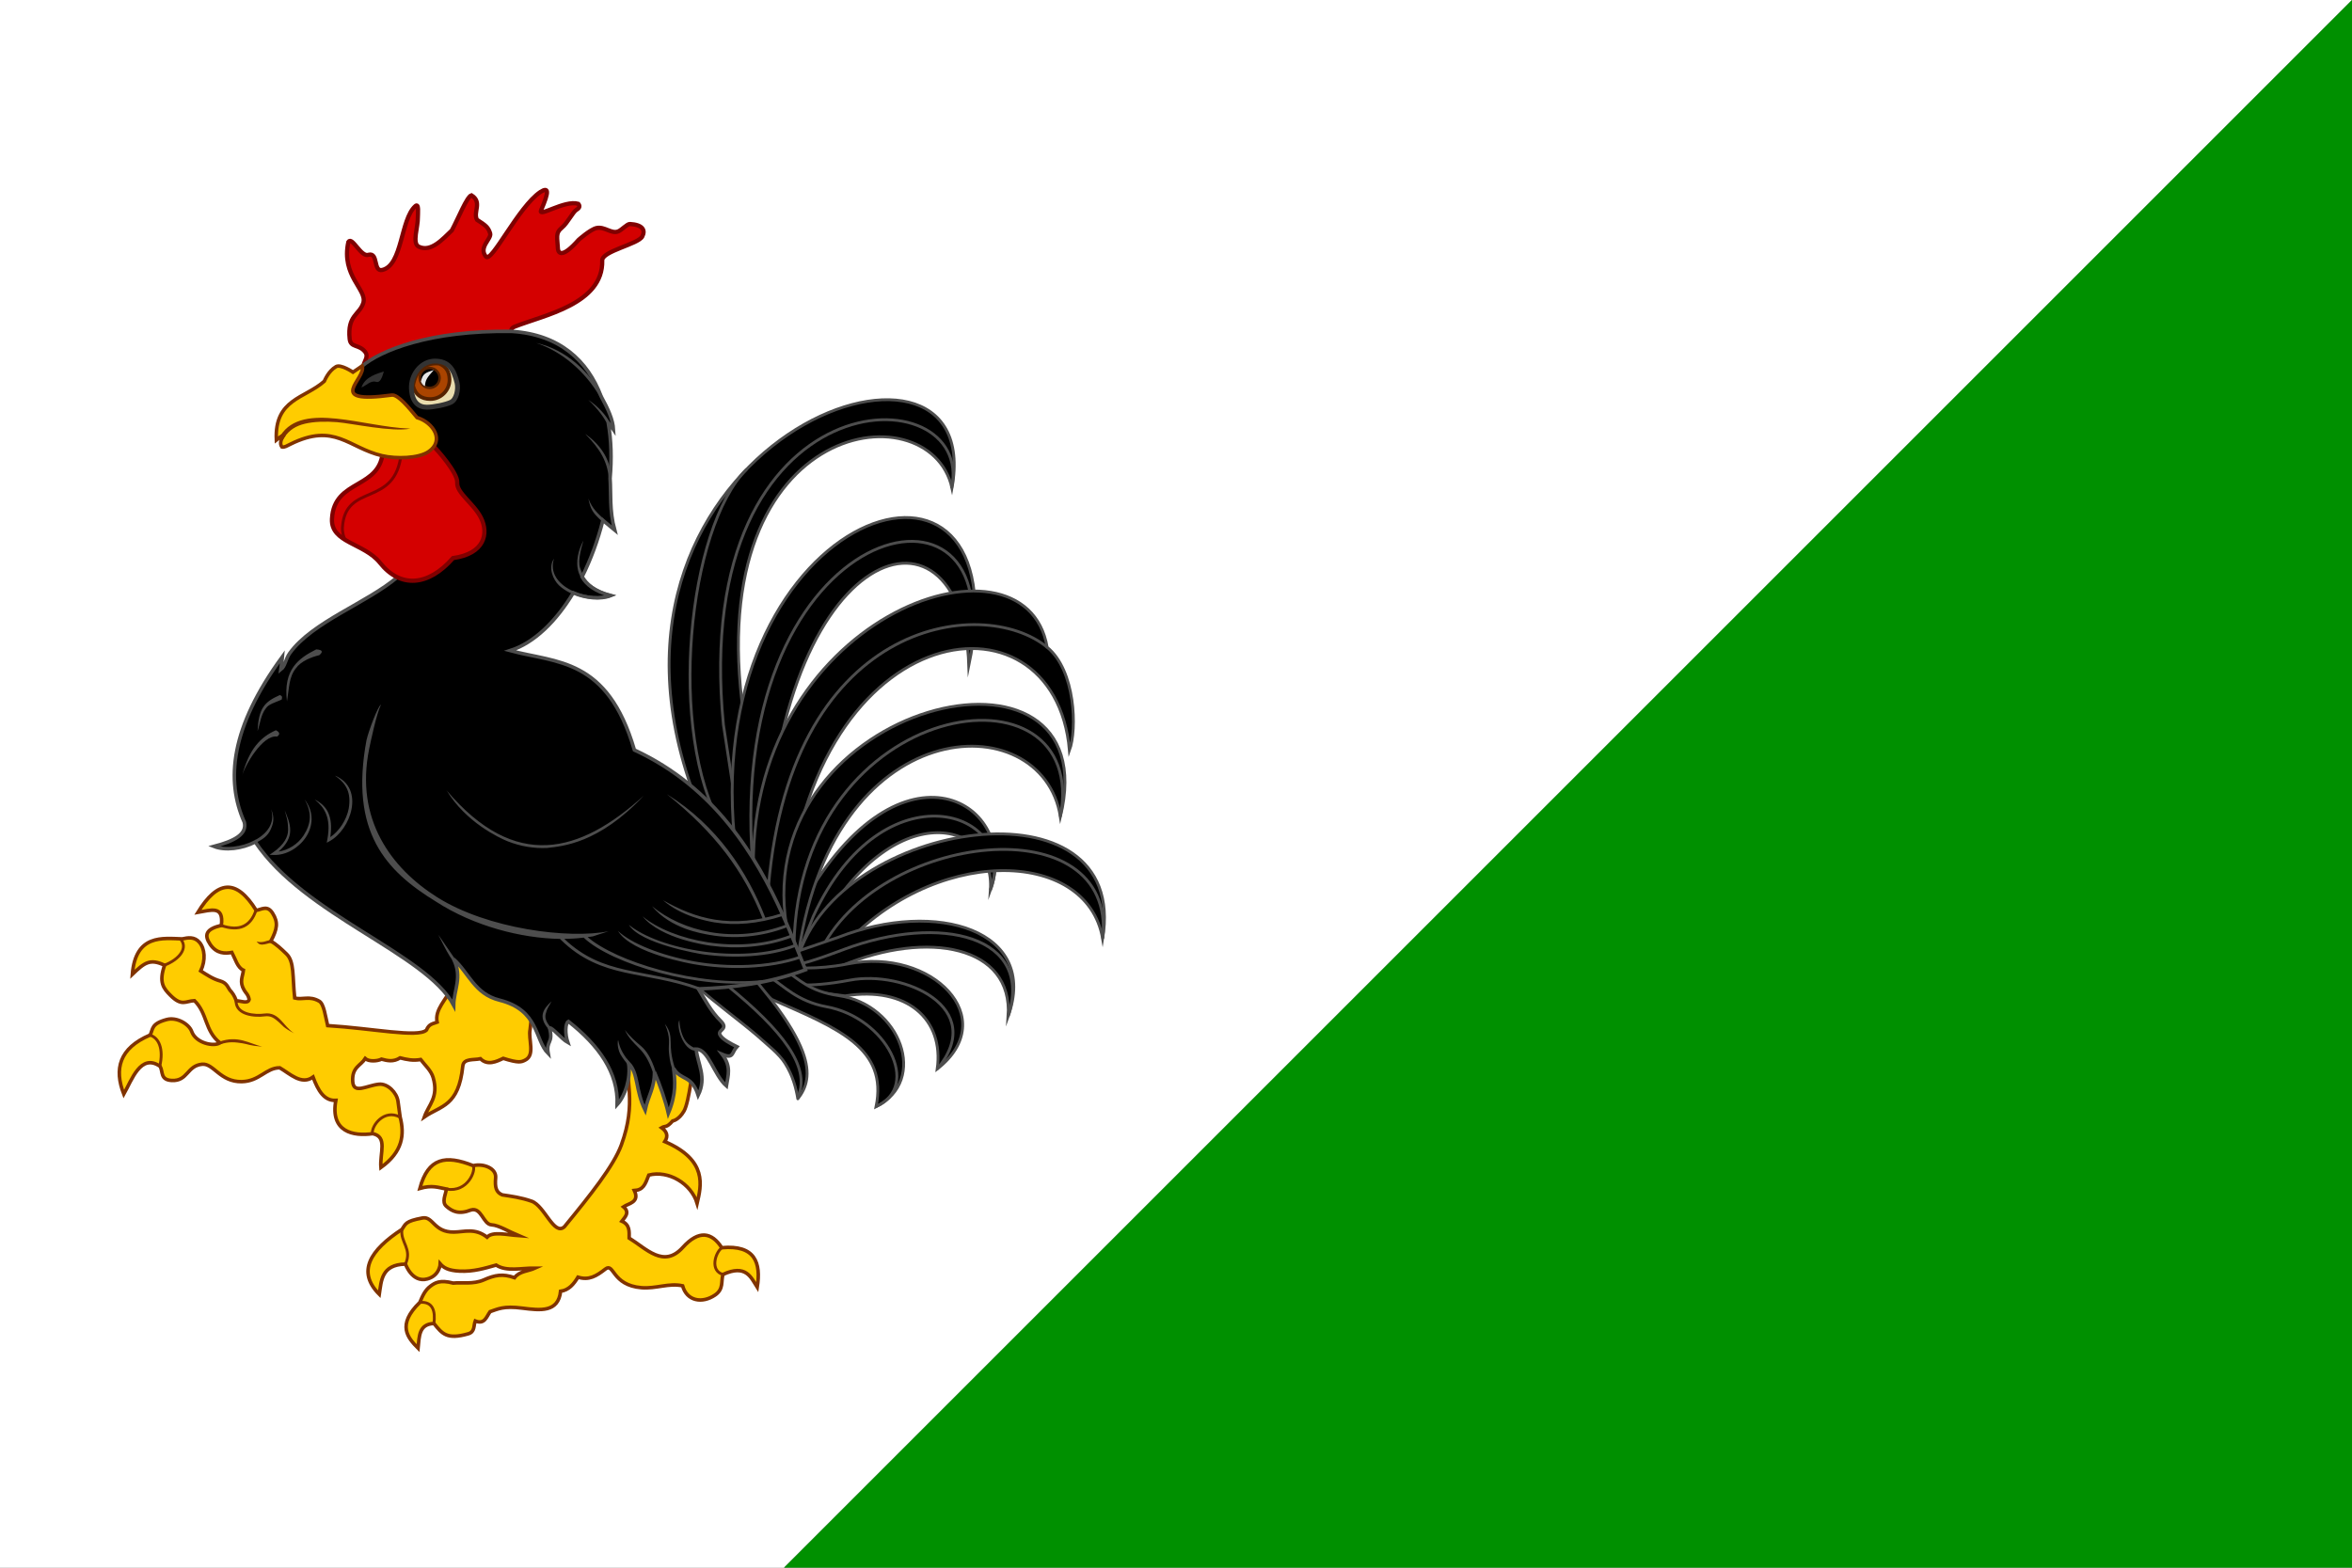 <?xml version="1.0" encoding="UTF-8"?>
<svg width="600" height="400" version="1.1" xmlns="http://www.w3.org/2000/svg">
 <rect width="100%" height="100%" fill="#808080" stroke="none"/>
 <path d="m0 400v-400h600l-400 400z" fill="#fff"/>
 <path d="m200 400 400-400v400z" fill="#009000"/>
 <g>
  <g transform="matrix(-.9 0 0 .9 372.1 -177.2)" stroke-width=".807">
   <path d="m285.5 477c1.349 3.229 4.807 6.064 4.038 9.69 1.093 0.433 2.313 0.401 3.028 2.221 2.305 2.247 15.42-0.494 28.01-1.261 0.642-2.667 1.042-6.143 2.372-6.914 2.823-1.637 4.751-0.321 6.965-0.908 0.656-6.054 0.067-10.3 2.303-12.47 1.376-1.333 3.006-2.884 4.465-3.626-1.873-3.543-2.112-5.369-0.511-7.931 1.483-2.375 3.091-1.094 4.643-0.807 5.748-9.254 11.05-8.414 16.55 0.555-3.798-0.639-7.368-2.036-6.662 3.684 4.392 1.039 4.978 2.741 3.143 5.422-1.782 2.604-4.108 2.627-6.121 2.249-0.98 1.853-1.567 4.296-3.28 5.047 0.207 1.833 1.221 3.237-0.202 5.652-0.491 0.834-1.175 1.283-1.413 2.624 0.288 1.365 2.33 0.393 3.634 0.404 0.526-1.485 1.157-2.345 1.817-3.028 0.661-0.919 0.898-2.087 2.826-2.624 1.995-0.556 3.698-1.718 5.451-2.826-1.449-3.05-1.168-6.321 0.358-8.107 1.409-1.647 3.214-1.342 4.891-0.98 5.49-0.164 13.22-1.395 14.13 10.05-3.48-3.338-5.019-4.523-9.133-2.574 1.688 4.866 0.318 6.535-1.665 8.527-3.25 3.267-4.328 1.584-6.814 1.514-3.727 3.654-2.848 8.487-7.217 11.96 1.682 1.145 6.814 0.115 8.006-3.232 0.741-2.082 4.197-4.159 7.084-3.379 4.486 1.211 3.811 2.683 4.693 4.391 8.794 3.753 10.23 9.642 7.469 16.76-2.264-3.994-4.784-11.7-10.3-7.873-0.863 1.524 0.02 3.846-3.339 4-4.532 0.207-4.239-4.187-8.568-4.605-3.24-0.313-5.093 5.057-11.23 4.939-5.057-0.097-6.865-3.946-10.77-3.929-2.921 1.704-6.154 5.01-9.44 2.624-1.424 3.848-3.157 6.789-6.46 6.612 1.655 8.971-4.979 10.23-10.45 9.44-4.291 0.874-1.988 5.494-2.322 9.593-6.204-4.465-6.735-9.335-5.451-14.33l0.606-4.441c0.337-2.473 2.919-5.08 5.369-4.845 3.501 0.336 7.248 2.97 7.469-0.807 0.237-4.048-2.271-4.436-3.552-6.46-0.971 0.893-3.402 0.77-4.608 0.165-1.667 0.442-3.337 0.865-5.283-0.367-1.904 0.494-3.652 0.855-5.819 0.474-1.269 1.673-2.955 3.098-3.547 5.137-1.626 5.599 1.305 7.671 2.502 11.14-4.733-3.273-9.698-2.922-10.9-14.44-0.236-2.265-3.224-1.62-4.997-2.069-2.019 2.021-4.542 0.82-6.46-0.101-4.47 1.409-5.115 1.037-6.208 0.505-2.959-1.44-0.823-5.967-1.413-8.729l-1.312-11.91 26.45-10.3z" fill="#fc0" stroke="#803300" stroke-width="1"/>
   <path d="m235.7 494.4c0.499 8.979-2.784 14.98 1.615 27.05 2.182 5.984 8.818 14.28 16.15 23.22 2.961 2.712 5.61-5.963 9.31-7.243 3.049-1.055 5.661-1.382 8.325-1.789 1.714-0.743 2.101-2.074 1.856-4.853-0.245-2.779 3.602-4.122 6.353-3.426 7.849-3.124 12.79-2.253 15.13 6.448-3.48-0.996-5.145-0.272-7.564 0.19 0.32 1.692 1.387 3.675 0.071 4.853-1.609 1.441-3.505 2.452-6.995 1.071-2.999-0.867-3.446 4.101-5.853 4.211-1.985 0.091-5.038 1.982-7.637 3.069 3.319-0.236 7.365-1.273 8.923 0.428 3.461-2.674 6.353-1.486 9.399-1.441 5.73 0.083 5.872-4.566 8.939-3.995 4.9 0.914 4.718 1.682 5.787 3.224 9.02 5.899 12.85 11.98 6.424 18.41-0.582-3.788-0.549-8.422-7.423-8.568 0 0-1.837 5.381-6.184 4.216-3.537-0.948-3.666-4.288-3.666-4.288-0.862 0.996-2.104 1.909-5.496 2.07-3.99 0.189-7.139-0.823-10.35-1.713-2.937 1.937-7.272 0.799-11.06 0.857 1.956 0.895 4.397 0.817 5.853 2.712 3.315-1.155 5.493-0.8 8.745 0.642 2.876 1.277 6.361 0.656 8.624 0.89 3.816-0.992 5.196-0.056 6.42 0.841 1.548 1.135 2.23 2.686 3.046 4.621 6.654 6.456 3.375 10.09 0.5 12.99-0.347-3.367-0.205-6.82-4.496-6.995-2.338 2.909-3.66 4.653-9.706 2.926-1.965-0.561-1.487-2.306-1.999-3.64-2.679 1.082-3.169-1.203-4.211-2.641-2.168-0.719-3.751-1.696-9.133-0.999-5.113 0.651-10.2 1.259-10.85-4.782-2.321-0.322-3.723-2.011-4.925-3.997-3.116 0.958-5.188-0.291-7.757-2.295-2.504-1.953-1.779 4.591-10.25 5.283-4.106 0.336-7.789-1.4-11.65-0.539-1.207 4.344-5.557 5.093-9.189 2.624-2.533-1.723-1.646-3.888-2.265-5.858-6.525-2.974-7.921 0.83-9.706 3.64-1.093-6.928 0.568-12.07 10.06-11.21 2.8-4.375 6.491-5.134 11.06-0.071 5.403 5.984 10.28 0.372 15.19-2.662-5e-3 -1.826-0.263-3.735 2.07-4.782-0.788-1.053-2.417-2.449-0.456-4.082-1.385-0.961-4.679-1.206-3.091-4.613-2.525-0.183-3.043-1.656-4.096-4.381-5.549-1.425-11.98 2.362-13.7 7.994-1.144-4.967-3.078-12.2 9.165-17.48-1.085-1.679-0.492-2.914 0.908-3.937-1.042-0.639-1.33 0.166-3.129-1.918 0 0-1.735-0.231-3.23-2.826-1.495-2.595-2.624-13.42-2.624-13.42z" fill="#fc0" stroke="#803300" stroke-miterlimit="16" stroke-width="1"/>
   <path d="m307.9 518.3c0.267-2.31-3.348-7.06-7.772-4.744m70.86-23.22c-2.584 0.743-3.97 3.893-2.826 8.882m-1.261-28.67c-4.433-1.68-6.862-5.019-4.593-7.469m-11.51-3.836c-5.369 1.873-8.422 0.073-9.892-4.239" fill="none" stroke="#803300"/>
   <path d="m336.8 463.4c1.269 0.16 2.079 0.885 3.915 0.418-0.58 0.681-0.799 0.853-1.579 0.876-1.103-0.069-1.765-0.408-2.435-0.493zm10.13 17.3c-5.9e-4 1.075-0.388 1.951-1.001 2.599-0.614 0.648-1.437 1.077-2.325 1.36-1.774 0.565-3.819 0.56-5.187 0.371-1.852-0.257-2.774 0.605-3.99 1.637-1.181 1.002-1.017 1.413-4.383 3.192 1.597-1.042 2.63-2.528 3.799-3.751 1.169-1.222 2.565-2.172 4.684-1.878 1.256 0.174 3.236 0.168 4.832-0.341 0.798-0.254 1.496-0.631 1.982-1.145 0.486-0.514 0.78-1.156 0.781-2.044zm0.735 10.81c1.111 0.028 2.314 0.236 3.642 0.716l-0.274 0.76c-2.505-0.906-4.407-0.606-6.263-0.325-1.626 0.246-1.971 0.669-5.643 0.958 1.827-0.439 3.523-1.256 5.446-1.741 0.962-0.242 1.982-0.395 3.093-0.367z" fill="#803300"/>
   <path d="m208.5 558.2c3.708-1 2.316-6.051 0.357-7.565m85.59 15.49c-3.708-0.325-4.454 2.473-3.997 5.996m-3.568-38.11c-6.093 1-8.366-5.365-7.565-6.638m20.2 18.06c0.491 3.718-2.971 5.401-0.999 9.851" fill="none" stroke="#803300"/>
  </g>
  <g transform="matrix(-.9 0 0 .9 372.1 -177.2)" stroke="#4d4d4d" stroke-miterlimit="16">
   <path d="m185.8 452.8c-27.98-49.39-61.94-28.03-53.08-3.594-1.412-20.04 27.76-26.82 48.47 10.85 0.156 0.283 7.234 9.706 7.389 9.997" stroke-width=".807"/>
   <path d="m187.1 467.2c-0.163-0.368-4.038-10.22-4.203-10.59-19.79-43.12-58.84-29.91-50.16-7.348" fill="none" stroke-width=".807"/>
   <path d="m187.3 468.6c-11.26-39.34-94.24-52-86.4-5.57 4.439-26.03 48.6-26.64 74.73 3.521z" stroke-width=".807"/>
   <path d="m181.2 467.1c-16.35-34.47-84.22-42.06-80.33-4.157" fill="none" stroke-width=".807"/>
   <path d="m188.6 467c-0.159-0.063-12.58-4.315-12.74-4.377-28.04-10.94-56.97-1.865-48.16 22.43-1.41-20.02 22.63-24.6 47.16-14.4 0.212 0.088 13.47 2.145 13.69 2.235" stroke-width=".807"/>
   <path d="m189 471c0.232 0.167-6.74 0.97-15.94-0.855-23.71-4.7-43.71 15.41-25.27 29.8-1.956-14.07 8.551-23.51 26.08-20.73 0.303 0.048 18.05-2.44 18.35-2.385z" stroke-width=".807"/>
   <path d="m187.5 470.3c-3.164-0.374-12.79-4.075-13.23-4.24-27.51-10.31-54.05-3.835-46.56 18.99" fill="none" stroke-width=".807"/>
   <path d="m191.6 475.3c-1.111 0.51-6.589 1.842-19.04-0.534-15.33-2.924-39.22 7.858-24.77 25.19" fill="none" stroke-width=".807"/>
   <path d="m190.5 472.3c-3.498 2.084-6.384 5.644-14.74 6.84-17.55 2.513-25.55 24.07-10.63 31.52-3.38-16.54 10.59-22.2 29.42-30.38 0.712-0.309 4.715-4.905 5.44-5.221z" stroke-width=".807"/>
   <path d="m195 474.1c-3.498 2.084-7.505 6.689-15.8 8.196-16.93 3.073-27.06 22.57-14.07 28.29" fill="none" stroke-width=".807"/>
   <path d="m187.3 508.4c-2.429-3.089-3.765-6.962-1.359-13.4 1.416-3.79 4.127-8.471 8.673-14.4l4.709-5.9 16.66 1.831c-5.804 5.083-11.86 9.464-16.88 13.72-3.675 3.28-6.394 5.322-8.123 8.011-2.249 3.496-3.157 7.064-3.673 10.14z" stroke-linejoin="round" stroke-width=".808"/>
   <path d="m207.3 476.3c-15.7 12.76-23.56 23.05-20.15 31.23" fill="none" stroke-width=".807"/>
   <path d="m216.7 422.3c37.02-99.81-83.5-143.7-73.09-87.05 6.234-28.45 73.16-19.88 58.41 68.49l0.404 36.85z" stroke-width=".807"/>
   <path d="m143.7 335.3c-6.905-32.62 74.42-32.64 64.69 67.07l-5.877 38.28" fill="none" stroke-width=".807"/>
   <path d="m205.3 434.1c8.891-93.51-81.96-122.8-66.46-48.47 1.863-53.01 56.96-34.25 57.52 62.36z" stroke-width=".807"/>
   <path d="m138.7 380.3c-10.12-54.75 71.38-35.34 61.01 65.81" fill="none" stroke-width=".807"/>
   <path d="m201.8 329.9c16.67 16.57 22.58 74.77 6.953 101.6" fill="none" stroke-width=".807"/>
   <path d="m199.8 446.1c3.321-74.35-77.04-102.2-83.17-65.7-8.043 6.536-8.503 23.3-6.319 29.25 4.201-48.43 75.57-38.53 80.49 49.02z" stroke-width=".807"/>
   <path d="m195.9 452c-4.904-79.69-61.06-86.81-79.34-71.54" fill="none" stroke-width=".807"/>
   <path d="m190.5 459.4c10.47-63.64-91.49-87.53-77.62-30.93 5.001-32.11 65.82-30.65 74.65 41.8z" stroke-width=".807"/>
   <path d="m188.4 465c-1.32-71.13-84.22-82.2-75.51-36.58" fill="none" stroke-width=".807"/>
  </g>
  <path d="m92.75 93.1c0.289-1.056 1.276-2.182 0.431-3.276-1.606-2.079-3.734-1.002-3.981-3.353-0.633-6.047 2.51-6.142 3.468-9.153 1.082-3.408-5.717-6.877-3.798-15.6 0.956-1.53 3.263 4.083 5.174 3.276 2.526-0.606 1.096 4.448 3.492 3.881 5.149-1.221 4.613-12.85 8.386-16.26 1.032-0.991 0.655 1.998 0.676 2.774 0.068 2.514-1.532 6.678 0.21 7.543 3.135 1.557 6.197-2.02 8.452-4.139 1.654-3.078 3.848-8.634 5-8.968 2.866 1.775 0.359 4.279 1.423 6.251 2.245 1.445 2.854 1.887 3.363 3.484 0.381 1.4-3.052 3.551-1.079 5.915 1.422 1.704 8.256-12.71 13.88-16.49 2.084-1.32 2.335-0.269 0.188 4.648-0.889 2.036 5.979-2.675 9.486-1.631 0.425 0.503 0.415 1.006-0.431 1.508-0.967 0.575-2.275 3.376-3.712 4.549-1.786 1.458-1.174 2.571-1.04 5.512 0.146 0.977 1.024 2.433 5.258-2.364 0 0 2.978-2.665 4.569-3.019 2.07-0.459 3.789 1.551 5.518 0.862 0.987-0.393 2.282-1.939 3.019-1.897 3.19 0.183 4.017 1.522 3.147 3.19-1.032 1.98-10.29 3.714-10.22 6.123 0.294 11.14-14.98 13.95-22.32 16.88-1.879 0.749-0.225 2.13 0.796 2.372z" fill="#d40000" stroke="#800000" stroke-width="1.08"/>
  <path d="m130.6 84.55c-21.19-0.301-33.63 4.963-38.26 8.895-10.3 10.51 3.71 15.05 5.579 22.57l3.533 31.18c-7.834 6.688-21.74 11.42-27.54 19.48-1.093 1.516-1.127 3.286-2.281 4.163 0.398-2.915 0.301-2.301 0.4-3.273-13.25 18.13-14.47 31.6-9.693 42.26 3.51e-4 7.3e-4 -3.51e-4 3e-3 0 3e-3 0.676 3.012-2.456 4.734-7.754 6.133 2.794 1.116 7.185 0.615 10.53-1.138 12.56 18.76 43.47 28.34 50.62 41.65 0.052-3.895 2.274-7.112-0.018-11.74 3.884 3.498 5.347 8.867 11.68 10.45 10.18 2.555 8.94 10.1 12.46 13.65-0.616-3.459 1.382-2.478 0.337-6.556 0.677-0.18 3.072 2.828 4.653 3.711-0.712-2.099-0.686-4.933 0.153-5.367 7.842 6.184 12.71 13.09 12.44 21.22 2.034-2.231 3.479-6.595 2.927-10.55 2.536 2.611 1.686 6.847 4.203 11.96 0.869-3.928 2.384-5.562 2.381-9.711 1.455 3.423 2.836 7.405 3.543 10.51 2.08-5.019 1.726-8.27 1.335-11.49 1.901 3.298 4.584 1.548 6.279 6.901 2.272-4.679-0.134-7.922-0.515-11.78 3.17 0.027 4.54 6.612 7.71 9.387 0.409-2.629 1.335-4.914-1.074-8.067 3.002 1.273 2.37-0.436 3.757-1.93-1.565-0.778-3.892-1.965-4.364-3.142s2.344-1.352 0.218-3.442c-2.516-2.473-3.957-5.376-5.671-8.169 8.67-0.339 17.67-1.313 27.32-4.877-1.662-4.114-3.517-8.917-5.803-14-6.762-15.05-17.3-32.56-37.85-42.08-6.898-23.6-19.86-22.16-31.7-25.36 6.134-1.957 11.72-7.464 16.11-14.74 3.193 1.38 7.04 1.713 9.576 0.7-4.071-1.075-6.261-2.837-7.333-4.772 2.228-4.448 4.037-9.36 5.31-14.43 0.788 0.676 1.723 1.437 3.012 2.496-1.382-5.08-0.902-9.378-1.178-13.23 0.444-4.897 0.314-9.72-0.478-14.19 0.459 0.772 0.911 1.102 1.346 1.756-0.148-2.513-1.356-5.195-3.151-8.46-3.45-9.153-10.63-15.78-22.72-16.57z" stroke="#4d4d4d" stroke-linecap="round" stroke-width=".9"/>
  <path d="m110.7 114c0.628 0.516 6.12 6.678 5.942 9.144-0.192 2.648 4.244 5.326 6.071 8.997 1.996 4.008 0.897 9.144-7.155 10.26-6.331 7.257-13.46 7.697-18.62 1.207-4.038-5.062-12.56-5.091-12.25-11.2 0.527-10.51 12.76-7.304 13.02-17.93" fill="#d40000" stroke="#800000" stroke-width="1.08"/>
  <path d="m88.16 138c-0.498-0.818-0.88-2.264-0.799-3.468 0.786-11.64 13.55-4.803 15-18.97" fill="none" stroke="#800000" stroke-width=".742"/>
  <path d="m92.39 93.37-2.347 1.591s-3.106-2.12-4.333-1.406c-1.921 1.121-2.836 3.432-2.983 3.722-4.98 4.436-12.73 4.501-12.23 14.98 0.81-0.666 1.238-0.951 1.99-1.33-0.889 1.219-1.169 2.301-0.574 3.12 0.698 0.156 1.333-0.329 2.188-0.725 11.3-5.602 14.78 0.961 23.36 2.954 3.65 0.848 9.306 0.691 11.85-1.024 4.143-2.783 1.299-7.427-2.927-8.713-2.113-2.532-4.85-5.948-6.463-5.73-17.42 2.347-6.349-4.19-7.528-7.442z" fill="#fc0" stroke="#803300" stroke-width=".9"/>
  <path d="m81.5 106.6c-1.386 0.023-2.705 0.158-3.934 0.447-2.454 0.579-4.553 1.811-5.948 3.994l-0.294 0.46 0.92 0.586 0.292-0.459c1.23-1.928 3.02-2.986 5.279-3.521 2.259-0.533 5.188-0.625 8.183-0.389 3.531 0.279 14.26 2.614 18.69 1.633l-0.544-0.02c-5.63-0.213-12.32-1.899-18.32-2.514-1.497-0.154-2.949-0.242-4.337-0.219z" fill="#803300" stroke-width="1.237"/>
  <path d="m116.6 97.69c0.396 1.678-0.027 4.368-1.38 5.029-1.345 0.657-4.513 1.283-6.182 1.283-2.115-1e-5 -3.572-0.808-3.723-4.308-0.151-3.497 2.502-6.977 6.002-6.977 3.499 0 4.479 1.565 5.284 4.973z" fill="#e9ddaf" stroke-width="1.237"/>
  <path d="m111.3 92.74c-3.051 0-5.258 1.858-5.923 5.638 0.494 2.252 2.07 3.44 4.375 3.442 2.714 3.9e-4 4.916-2.2 4.916-4.914-9e-4 -1.998-0.794-3.379-2.644-4.132-0.231-0.022-0.47-0.037-0.724-0.037z" fill="#a40" stroke="#520" stroke-linecap="round" stroke-linejoin="round" stroke-width=".945"/>
  <circle cx="109.6" cy="96.43" r="2.543" stroke="#520" stroke-linecap="round" stroke-linejoin="round" stroke-width=".618"/>
  <path d="m116.6 97.69c0.396 1.678-0.182 4.266-1.536 4.927-1.345 0.657-4.513 1.283-6.182 1.283-2.115 0-3.782-1.295-3.932-4.794-0.151-3.497 2.502-6.977 6.002-6.977 3.501 0 4.843 2.155 5.648 5.562z" fill="none" stroke="#333" stroke-linecap="round" stroke-linejoin="round" stroke-width="1.237"/>
  <path d="m108.4 98.5c0.141-1.421 0.334-1.981 2.257-4.074-2.203 0.673-2.863 0.972-3.278 2.953 0.227 0.434 0.52 0.956 1.022 1.121z" fill="#e6e6e6" stroke-width="1.237"/>
  <path d="m155.3 122 0.724-0.053c-0.29-3.946-2.053-7.922-6.741-11.23 3.885 3.891 5.678 7.156 6.016 11.29zm-5.206 5.224c0.593 2.847 1.138 3.676 3.532 5.842l0.487-0.538c-1.656-1.61-2.975-2.638-4.018-5.305zm-1.266 10.72c-0.772 1.412-1.95 4.219-1.464 7.099 0.447 2.651 2.502 5.243 7.238 6.822-2.606 0.588-6.16 0.135-8.997-1.313-1.621-0.828-2.983-1.948-3.786-3.292-0.804-1.343-1.073-2.899-0.501-4.712-1.571 2.299-0.197 5.399 1.276 6.8 0.768 0.724 1.684 1.342 2.681 1.851 3.418 1.747 7.798 2.252 10.71 1.087l1.021-0.409-1.063-0.281c-5.512-1.455-7.109-4.182-7.958-6.69-0.683-2.016 0.492-5.668 0.844-6.963zm-12.07-50.45c6.424 2.103 12.57 7.248 16.31 13.81l0.633-0.358c-3.293-5.8-8.997-11.72-16.94-13.45zm13.32 14.54c2.429 2.232 4.428 4.99 4.881 6.395l0.632-0.64c-1.027-1.782-2.796-3.945-5.512-5.756z" fill="#4d4d4d" stroke-width="1.237"/>
  <path d="m113.9 201.6c4.864 8.204 13.52 12.21 15.53 13.03 3.406 1.348 6.789 1.888 10.14 1.73 3.851-0.453 13.18-1.082 24.64-13.33-8.154 7.391-16.36 12.21-24.69 12.6-8.321 0.393-16.82-3.604-25.65-14.03zm56.29 1.107c12.22 9.801 19.5 19.45 24.47 31.95l0.677-0.263c-4.648-12.02-12.46-23.8-25.14-31.7zm-76.67-13.99c-4.428 23.67 4.996 33.52 17.63 41.29 9.855 6.394 21.95 9.396 31.73 9.558l0.131 0.163c5.218 5.139 10.59 7.108 16.33 8.402 5.756 1.299 11.89 1.937 18.76 4.436l0.248-0.683c-6.961-2.534-13.15-3.177-18.85-4.461-5.526-1.246-10.59-3.137-15.55-7.871 1.752-0.01 3.399-0.118 4.955-0.315l-5e-3 5e-3c3.527 3.36 10.82 6.682 19.35 8.968 8.531 2.289 18.25 3.409 26.65 2.444l-0.064-0.613c-8.256 0.95-17.95-0.265-26.4-2.534-8.117-2.178-15.02-5.349-18.52-8.409 0.434-0.068 0.92-0.097 1.335-0.18l3.99-1.303c-10.03 2.024-30.82-0.562-43.68-8.662-11.84-7.449-21.02-20-17.39-37.85 0.366-1.792 1.862-8.946 3.021-11.33-0.852 0.493-3.183 6.837-3.66 8.946zm75.58 40.94c4.586 4.047 11.02 5.336 13.23 5.706 5.075 0.801 10.79 0.467 17.52-1.704l-0.223-0.693c-13.25 4.27-22.35 1.363-30.55-3.31zm-2.765 1.58c4.84 5.746 12.46 6.903 14.77 7.326 6.075 1.053 12.9 0.627 19.78-2.007l-0.26-0.678c-13.46 5.144-26.61 1.682-34.29-4.645zm-2.452 2.543c4.784 5.845 16.53 7.391 17.37 7.515 6.732 0.913 14.09 0.432 20.71-2.099l-0.26-0.678c-13.45 5.137-30.2 1.557-37.83-4.735zm-3.452 2.18c2.897 4.903 18.12 7.427 18.77 7.528 7.988 1.12 16.84 0.757 23.72-1.871l-0.26-0.678c-6.706 2.563-15.46 2.938-23.36 1.831-7.902-1.108-15.08-3.679-18.87-6.806zm-2.796 1.561c3.476 5.815 19.04 8.438 19.34 8.495 8.743 1.558 19.18 1.333 27.34-1.462l-0.235-0.687c-7.979 2.737-18.32 2.975-26.97 1.435-8.647-1.541-16.15-4.62-19.48-7.783zm-72.17-39.6c2.92 2.011 4.16 4.338 3.495 8.402-0.565 2.919-2.469 5.777-4.698 7.268 0.39-2.744 0.161-4.669-0.516-6.196-0.513-1.157-1.495-2.394-3.486-3.418 1.34 1.117 2.173 2.004 2.85 3.545s0.967 3.623 0.38 6.755l-0.141 0.745 0.668-0.359c2.749-1.477 4.996-4.805 5.655-8.204 0.329-1.7 0.256-3.426-0.396-4.943-0.652-1.515-1.892-2.804-3.812-3.6zm-8.067 15.32c-1.454 2.178-3.896 3.696-6.348 4.037 2.1-1.771 2.938-3.582 2.978-5.29 0.046-1.966-0.804-3.748-1.392-5.224 0.464 1.819 0.83 2.405 0.858 4.982 0.019 1.743-1.047 3.81-3.825 5.74l-0.904 0.627 1.101 0.034c3.126 0.097 6.318-1.779 8.14-4.504 1.819-2.724 2.229-6.368-0.289-9.648 1.856 3.308 1.733 6.052-0.315 9.252zm-8.248-6.79c0.557 1.765 0.316 3.286-0.439 4.605-0.754 1.319-2.046 2.429-3.595 3.264l0.345 0.64c1.639-0.883 2.791-1.646 3.517-3.181 0.701-1.481 1.187-3.026 0.172-5.329zm2.215-29.1c0.799 0.242 0.589 0.714 0.478 1.163-1.882 0.839-3.28 1.088-4.074 2.297-1.254 1.659-1.403 3.788-2.069 5.757 0.141-2.907 0.554-4.78 1.462-6.157 0.908-1.378 2.281-2.201 4.203-3.059zm-0.982 8.968c1.079 0.558 1.063 1.098 0.297 1.626-3.694-0.574-8.321 7.543-8.946 10.06 1.84-7.006 4.771-9.954 8.647-11.68zm10.29-20.63c1.796 0.129 1.667 0.717 0.776 1.485-1.924 0.452-4.637 1.472-5.974 3.352-1.805 2.275-1.686 4.947-2.267 8.438-0.509-4.031 0.226-6.82 1.676-8.859 1.449-2.037 3.578-3.304 5.79-4.414z" fill="#4d4d4d" stroke-width="1.237"/>
  <path d="m140.7 255.5c-0.926 0.871-1.842 1.786-2.172 2.956-0.329 1.172 6e-3 2.539 1.392 4.11l0.545-0.481c-1.291-1.464-1.497-2.513-1.238-3.433 0.334-1.419 0.786-1.824 1.472-3.154zm16.98 9.828c-0.299 1.319 0.142 2.877 0.565 3.631 0.556 0.979 1.202 1.796 1.826 2.601l0.573-0.446c-1.244-1.6-2.446-3.089-2.966-5.786zm15.64-5.039c-0.283 0.493-0.282 1.166-0.173 1.958 0.108 0.794 0.358 1.696 0.73 2.559 0.371 0.862 0.861 1.682 1.477 2.298 0.615 0.615 1.379 1.032 2.238 0.994l-0.033-0.725c-0.609 0.028-1.089-0.358-1.692-0.782-2.179-1.532-2.566-5.42-2.546-6.302zm-3.71 0.958c1.619 3.724 0.832 5.013 1.035 7.214 0.122 1.172 0.227 2.426 0.818 4.266l0.693-0.222c-1.058-3.288-1.031-5.155-1.065-6.698-0.033-1.541-0.152-2.811-1.481-4.562zm-10.21 1.531c0.961 2.107 2.282 3.297 3.587 4.622 1.305 1.325 2.539 3.019 3.595 6.302l0.693-0.222c-1.085-3.373-2.288-5.337-3.772-6.59-1.264-1.067-2.881-2.463-4.103-4.112zm-47.61-24.31c2.044 4.063 2.624 5.098 3.604 6.524l0.599-0.412z" fill="#4d4d4d" stroke-width="1.237"/>
  <path d="m92.21 98.86c0.871-2.784 4.233-3.591 5.717-4.08-0.459 1.619-0.995 2.976-1.97 2.654-1.342-0.446-2.473 0.913-3.748 1.426z" fill="#333" stroke-width="1.237"/>
 </g>
</svg>
